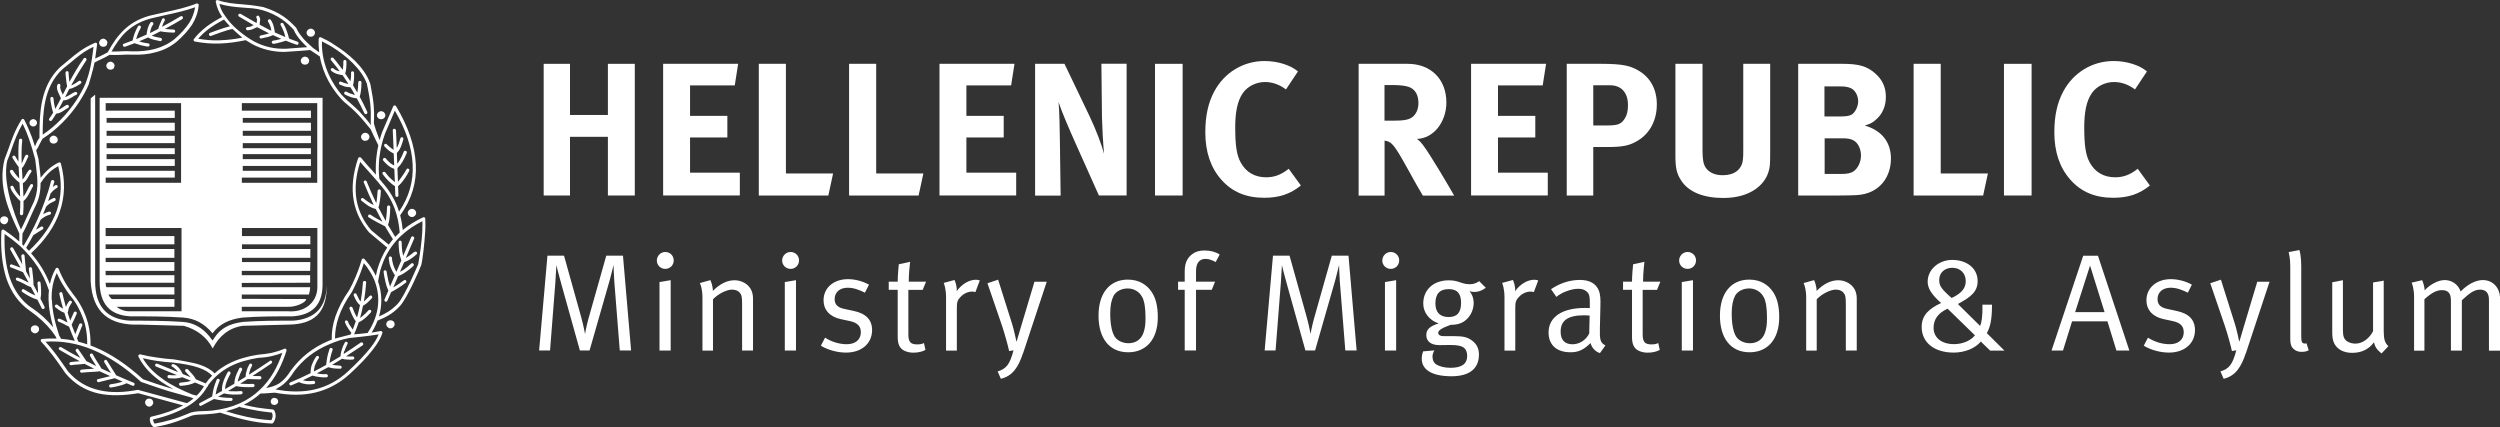 <?xml version="1.0" encoding="UTF-8"?> <svg xmlns="http://www.w3.org/2000/svg" id="Layer_2" data-name="Layer 2" viewBox="0 0 384.65 65.71"><rect x="0" y="0" width="384.65" height="65.71" fill="#333333" stroke="none"/><defs><style> .cls-1 { fill: #fff; stroke-width: 0px; } </style></defs><g id="Layer_1-2" data-name="Layer 1"><g><g><path class="cls-1" d="M95.36,53.93l-.85-10.69c-.06-.91-.11-2.38-.11-2.47-.04.13-.32,1.38-.57,2.27l-3.12,10.88h-1.49l-2.89-10.35c-.4-1.42-.68-2.53-.72-2.78-.02.21-.11,1.93-.17,2.76l-.81,10.37h-1.68l1.28-14.58h2.55l2.66,9.52c.36,1.34.55,2.4.57,2.53.02-.11.21-1.21.53-2.36l2.74-9.69h2.57l1.25,14.58h-1.74Z"></path><path class="cls-1" d="M102.36,41.37c-.72,0-1.3-.57-1.3-1.28s.57-1.32,1.3-1.32,1.3.57,1.3,1.3-.57,1.3-1.3,1.3ZM101.47,53.93v-10.54l1.72-.28v10.82h-1.72Z"></path><path class="cls-1" d="M114.18,53.93v-7.16c0-1.13-.08-1.4-.38-1.76-.23-.28-.68-.45-1.17-.45-.85,0-2.17.68-2.93,1.49v7.89h-1.62v-8.16c0-1.34-.32-2.08-.4-2.23l1.62-.45c.08.15.38.89.38,1.66,1.11-1.11,2.21-1.64,3.34-1.64s2.17.62,2.59,1.55c.17.38.25.81.25,1.23v8.03h-1.68Z"></path><path class="cls-1" d="M121.64,41.37c-.72,0-1.3-.57-1.3-1.28s.57-1.32,1.3-1.32,1.3.57,1.3,1.3-.57,1.3-1.3,1.3ZM120.75,53.93v-10.54l1.72-.28v10.82h-1.72Z"></path><path class="cls-1" d="M130.19,54.25c-1.34,0-2.81-.4-3.89-1.06l.64-1.23c1.08.66,2.19,1,3.36,1,1.3,0,2.15-.7,2.15-1.83,0-.96-.53-1.49-1.74-1.74l-1.32-.28c-1.74-.36-2.68-1.45-2.68-2.91,0-1.91,1.55-3.25,3.76-3.25,1.11,0,2.34.34,3.23.85l-.62,1.23c-.94-.45-1.72-.76-2.66-.76-1.21,0-2,.7-2,1.74,0,.81.4,1.3,1.53,1.53l1.4.3c1.91.4,2.83,1.38,2.83,2.95,0,2.06-1.62,3.46-4,3.46Z"></path><path class="cls-1" d="M141.97,44.6h-2.21v6.82c0,1.17.32,1.57,1.36,1.57.47,0,.74-.06,1.04-.21l.23,1.06c-.53.28-1.13.42-1.87.42-.55,0-.98-.11-1.38-.3-.74-.36-1.02-1.04-1.02-2.1v-7.27h-1.38v-1.25h1.38c0-.91.13-2.34.17-2.68l1.74-.38c-.04.34-.21,1.81-.21,3.06h2.66l-.51,1.25Z"></path><path class="cls-1" d="M150.07,44.94c-.11-.04-.3-.08-.47-.08-.64,0-1.27.28-1.76.77-.49.49-.62.81-.62,1.68v6.63h-1.66v-8.16c0-1.38-.3-2.1-.36-2.25l1.66-.45c.08.17.4.93.34,1.72.77-1.08,1.89-1.76,2.98-1.76.25,0,.51.08.57.11l-.68,1.81Z"></path><path class="cls-1" d="M157.41,54.31c-.7,2.12-1.57,3.53-3.42,3.97l-.49-1.13c1.36-.42,1.87-1.1,2.44-3.25l-.68.11c-.13-.68-.7-2.74-1.06-3.8l-2.27-6.63,1.64-.55,2.17,6.87c.28.89.57,2.32.64,2.63h.04c.21-.74.45-1.49.66-2.23l2.08-6.95h1.89l-3.63,10.97Z"></path><path class="cls-1" d="M173.59,54.2c-2.91,0-4.57-2.15-4.57-5.63s1.72-5.55,4.51-5.55c1.76,0,2.91.81,3.63,1.85.66.96.98,2.21.98,3.93,0,3.53-1.89,5.4-4.55,5.4ZM175.75,45.74c-.45-.93-1.38-1.36-2.25-1.36-.94,0-1.81.45-2.17,1.15-.34.66-.51,1.51-.51,2.76,0,1.49.25,2.81.66,3.46.38.64,1.23,1.06,2.15,1.06,1.11,0,1.93-.57,2.3-1.59.23-.66.32-1.25.32-2.3,0-1.49-.15-2.49-.49-3.19Z"></path><path class="cls-1" d="M187.04,40.32c-.4-.23-1-.49-1.57-.49-.93,0-1.45.66-1.45,1.87v1.64h2.93l-.51,1.25h-2.42v9.33h-1.74v-9.33h-1.02v-1.25h1.02v-1.66c0-1.57.72-2.25,1.17-2.59.51-.38,1.08-.55,1.87-.55.91,0,1.72.21,2.34.62l-.62,1.17Z"></path><path class="cls-1" d="M206.99,53.93l-.85-10.69c-.06-.91-.11-2.38-.11-2.47-.04.13-.32,1.38-.57,2.27l-3.12,10.88h-1.49l-2.89-10.35c-.4-1.42-.68-2.53-.72-2.78-.02.21-.11,1.93-.17,2.76l-.81,10.37h-1.68l1.28-14.58h2.55l2.66,9.52c.36,1.34.55,2.4.57,2.53.02-.11.21-1.21.53-2.36l2.74-9.69h2.57l1.25,14.58h-1.74Z"></path><path class="cls-1" d="M213.98,41.37c-.72,0-1.3-.57-1.3-1.28s.57-1.32,1.3-1.32,1.3.57,1.3,1.3-.57,1.3-1.3,1.3ZM213.09,53.93v-10.54l1.72-.28v10.82h-1.72Z"></path><path class="cls-1" d="M226.82,44.92c-.28,0-.53-.04-.72-.13.43.53.64,1.13.64,1.81,0,1.19-.6,2.3-1.57,2.91-.53.34-1.21.47-1.98.47-1.42.51-1.91.87-1.91,1.23,0,.32.32.51.85.51h1.7c1.23,0,1.91.15,2.55.6.83.57,1.17,1.32,1.17,2.23,0,2.3-1.64,3.34-4.21,3.34-3.32,0-4.59-1.19-4.59-2.7,0-.38.06-.7.21-1.13l1.74-.15c-.15.23-.3.62-.3.96,0,.55.23,1,.62,1.23.51.3,1.3.49,2.15.49,1.64,0,2.57-.53,2.57-1.85,0-.57-.19-1.02-.57-1.28-.4-.28-1.04-.38-2.08-.38-.43,0-1.3.02-1.64.02-1.25,0-2-.57-2-1.53,0-.85.47-1.36,1.91-1.81-1.42-.45-2.38-1.66-2.38-3.06,0-2.13,1.59-3.57,3.91-3.57,1.62,0,1.93.6,3.23.6.55,0,.96-.13,1.47-.47l1.02,1.02c-.66.47-1.15.64-1.79.64ZM222.85,44.49c-1.32,0-2,.72-2,2.19,0,1.36.7,2.1,2.04,2.1s1.91-.74,1.91-2.17-.55-2.13-1.96-2.13Z"></path><path class="cls-1" d="M235.99,44.94c-.11-.04-.3-.08-.47-.08-.64,0-1.28.28-1.76.77-.49.49-.62.81-.62,1.68v6.63h-1.66v-8.16c0-1.38-.3-2.1-.36-2.25l1.66-.45c.08.17.4.93.34,1.72.76-1.08,1.89-1.76,2.98-1.76.25,0,.51.08.57.11l-.68,1.81Z"></path><path class="cls-1" d="M246.17,54.33c-.72-.23-1.25-.81-1.45-1.55-1.02,1.02-1.85,1.42-3.06,1.42-2.61,0-3.4-1.59-3.4-3.02,0-2.4,2.06-3.8,5.61-3.8.23,0,.4,0,.74.02v-.74c0-.94-.04-1.32-.34-1.66-.34-.38-.77-.57-1.42-.57-1.19,0-2.7.64-3.38,1.25l-.83-1.19c1.4-.94,2.91-1.42,4.44-1.42s2.49.57,2.93,1.66c.23.57.26,1.38.23,2.34l-.08,3.49c-.04,1.72.06,2.17.85,2.59l-.85,1.19ZM243.75,48.51c-2.68,0-3.63.91-3.63,2.53,0,1.25.62,1.93,1.83,1.93,1.08,0,2.08-.66,2.57-1.66l.06-2.76c-.21-.02-.59-.04-.83-.04Z"></path><path class="cls-1" d="M254.95,44.6h-2.21v6.82c0,1.17.32,1.57,1.36,1.57.47,0,.74-.06,1.04-.21l.23,1.06c-.53.28-1.13.42-1.87.42-.55,0-.98-.11-1.38-.3-.74-.36-1.02-1.04-1.02-2.1v-7.27h-1.38v-1.25h1.38c0-.91.13-2.34.17-2.68l1.74-.38c-.04.34-.21,1.81-.21,3.06h2.66l-.51,1.25Z"></path><path class="cls-1" d="M259.65,41.37c-.72,0-1.3-.57-1.3-1.28s.57-1.32,1.3-1.32,1.3.57,1.3,1.3-.57,1.3-1.3,1.3ZM258.76,53.93v-10.54l1.72-.28v10.82h-1.72Z"></path><path class="cls-1" d="M269.2,54.2c-2.91,0-4.57-2.15-4.57-5.63s1.72-5.55,4.51-5.55c1.76,0,2.91.81,3.63,1.85.66.96.98,2.21.98,3.93,0,3.53-1.89,5.4-4.55,5.4ZM271.37,45.74c-.45-.93-1.38-1.36-2.25-1.36-.93,0-1.81.45-2.17,1.15-.34.66-.51,1.51-.51,2.76,0,1.49.25,2.81.66,3.46.38.64,1.23,1.06,2.15,1.06,1.11,0,1.93-.57,2.3-1.59.23-.66.32-1.25.32-2.3,0-1.49-.15-2.49-.49-3.19Z"></path><path class="cls-1" d="M284,53.93v-7.16c0-1.13-.08-1.4-.38-1.76-.23-.28-.68-.45-1.17-.45-.85,0-2.17.68-2.93,1.49v7.89h-1.62v-8.16c0-1.34-.32-2.08-.4-2.23l1.62-.45c.08.15.38.89.38,1.66,1.11-1.11,2.21-1.64,3.34-1.64s2.17.62,2.59,1.55c.17.38.25.81.25,1.23v8.03h-1.68Z"></path><path class="cls-1" d="M306.19,53.93l-1.42-1.38c-.85,1.04-2.46,1.7-4.17,1.7-3.04,0-4.93-1.59-4.93-3.93,0-1.85,1.13-2.81,2.98-3.7-1.38-1.23-2.06-2.21-2.06-3.27,0-1.96,1.79-3.36,3.78-3.36,2.1,0,3.91,1.17,3.91,3.27,0,1.64-1.08,2.46-3.04,3.51l3.42,3.38c.21-.47.4-1.4.36-3.27h1.47c0,2.55-.32,3.46-.79,4.38l2.7,2.68h-2.21ZM299.65,47.49c-1.45.68-2.15,1.64-2.15,2.95,0,1.49,1.19,2.51,3.15,2.51,1.42,0,2.66-.62,3.21-1.36l-4.21-4.1ZM300.39,41.2c-1,0-2.02.57-2.02,1.93,0,.81.32,1.34,1.91,2.72,1.66-.79,2.17-1.59,2.17-2.61,0-1.19-.85-2.04-2.06-2.04Z"></path><path class="cls-1" d="M325.63,53.93l-1.38-4.49h-5.44l-1.4,4.49h-1.76l4.87-14.58h2.27l4.83,14.58h-1.98ZM321.57,40.88l-2.29,7.14h4.53l-2.23-7.14Z"></path><path class="cls-1" d="M333.73,54.25c-1.34,0-2.81-.4-3.89-1.06l.64-1.23c1.08.66,2.19,1,3.36,1,1.3,0,2.15-.7,2.15-1.83,0-.96-.53-1.49-1.74-1.74l-1.32-.28c-1.74-.36-2.68-1.45-2.68-2.91,0-1.91,1.55-3.25,3.76-3.25,1.11,0,2.34.34,3.23.85l-.62,1.23c-.93-.45-1.72-.76-2.66-.76-1.21,0-2,.7-2,1.74,0,.81.4,1.3,1.53,1.53l1.4.3c1.91.4,2.83,1.38,2.83,2.95,0,2.06-1.62,3.46-4,3.46Z"></path><path class="cls-1" d="M345.55,54.31c-.7,2.12-1.57,3.53-3.42,3.97l-.49-1.13c1.36-.42,1.87-1.1,2.44-3.25l-.68.11c-.13-.68-.7-2.74-1.06-3.8l-2.27-6.63,1.64-.55,2.17,6.87c.28.89.57,2.32.64,2.63h.04c.21-.74.45-1.49.66-2.23l2.08-6.95h1.89l-3.63,10.97Z"></path><path class="cls-1" d="M354.14,54.14c-.51,0-.93-.15-1.25-.45-.34-.3-.51-.74-.51-1.51v-11.22c0-1.23-.21-2.02-.25-2.17l1.66-.32c.06.17.28,1.06.28,2.51v10.82c0,.83.13,1.06.6,1.06.04,0,.13-.02.21-.04l.34,1.08c-.43.19-.62.23-1.06.23Z"></path><path class="cls-1" d="M366.41,54.37c-.7-.57-1-1-1.15-1.7-.81,1.08-1.91,1.62-3.36,1.62-1.34,0-2.34-.57-2.78-1.51-.19-.4-.28-.96-.28-1.57v-7.78l1.64-.32v7.61c0,1,.15,1.45.64,1.79.34.23.83.36,1.3.36,1.04,0,2.12-.77,2.7-1.91v-7.5l1.64-.28v7.72c0,1.34.19,1.87.72,2.36l-1.06,1.13Z"></path><path class="cls-1" d="M382.95,53.93v-7.82c0-1.02-.47-1.55-1.36-1.55-.96,0-1.7.62-2.81,1.64v7.74h-1.68v-7.52c0-.64-.06-1.06-.3-1.36-.25-.3-.59-.42-1.08-.42-.81,0-1.59.4-2.7,1.4v7.91h-1.59v-8.21c0-1.36-.3-2.1-.38-2.25l1.62-.38c.08.17.38.91.38,1.57.7-.79,2-1.59,3.08-1.59s2.08.64,2.47,1.76c1.02-1.08,2.32-1.76,3.4-1.76,1.57,0,2.66,1.19,2.66,2.87v7.99h-1.7Z"></path></g><g><path class="cls-1" d="M93.53,30.08v-9.03h-5.83v9.03h-4.05V9.82h4.05v7.87h5.83v-7.87h4.14v20.26h-4.14Z"></path><path class="cls-1" d="M102.03,30.08V9.82h11.54l-.52,3.32h-6.88v4.69h5.74v3.32h-5.74v5.42h7.66v3.5h-11.8Z"></path><path class="cls-1" d="M127.45,30.08h-10.7V9.82h4.17v16.87h7.26l-.73,3.38Z"></path><path class="cls-1" d="M141.34,30.08h-10.7V9.82h4.17v16.87h7.26l-.73,3.38Z"></path><path class="cls-1" d="M144.55,30.08V9.82h11.54l-.52,3.32h-6.88v4.69h5.74v3.32h-5.74v5.42h7.66v3.5h-11.8Z"></path><path class="cls-1" d="M169.08,30.08l-3.47-7.75c-1.14-2.54-2.36-5.39-2.74-6.64.15,1.66.17,4.05.2,5.74l.12,8.66h-3.93V9.82h4.52l3.88,8.1c1.02,2.16,1.81,4.28,2.21,5.74-.15-1.57-.29-4.17-.32-5.57l-.09-8.28h3.88v20.26h-4.26Z"></path><path class="cls-1" d="M177.71,30.08V9.82h4.25v20.26h-4.25Z"></path><path class="cls-1" d="M194.52,30.43c-2.8,0-4.95-.9-6.62-2.8-1.63-1.84-2.45-4.28-2.45-7.26,0-2.54.44-4.55,1.37-6.29,1.57-2.94,4.49-4.69,7.75-4.69,2.01,0,4.02.64,5.13,1.6l-1.84,2.77c-1.02-.76-2.1-1.14-3.23-1.14-1.37,0-2.71.67-3.44,1.75-.79,1.17-1.14,2.86-1.14,5.22,0,2.77.23,4.31.85,5.42.82,1.49,2.16,2.27,3.91,2.27,1.19,0,2.27-.35,3.47-1.31l1.87,2.57c-1.6,1.31-3.32,1.89-5.62,1.89Z"></path><path class="cls-1" d="M218.91,30.08c-.79-1.34-1.11-1.89-1.89-3.32-2.01-3.64-2.62-4.63-3.35-4.95-.2-.09-.38-.15-.64-.17v8.45h-3.99V9.82h7.55c3.58,0,5.95,2.39,5.95,5.95,0,3.03-2.01,5.54-4.52,5.6.41.32.58.5.85.85,1.05,1.31,4.14,6.59,4.87,7.87h-4.81ZM216.78,13.38c-.47-.17-1.31-.29-2.3-.29h-1.46v5.48h1.37c1.75,0,2.51-.17,3.06-.67.5-.47.79-1.2.79-2.04,0-1.25-.5-2.13-1.46-2.48Z"></path><path class="cls-1" d="M226.34,30.08V9.82h11.54l-.52,3.32h-6.88v4.69h5.74v3.32h-5.74v5.42h7.66v3.5h-11.8Z"></path><path class="cls-1" d="M251.43,21.95c-.93.44-1.81.67-4.05.67h-2.24v7.46h-4.08V9.82h5.33c3.44,0,4.49.35,5.62.99,1.89,1.05,2.91,2.91,2.91,5.25,0,2.68-1.28,4.84-3.5,5.89ZM247.73,13.12h-2.59v6.18h2.13c1.66,0,2.16-.2,2.71-1.05.35-.55.5-1.14.5-2.1,0-1.89-1.02-3.03-2.74-3.03Z"></path><path class="cls-1" d="M272.03,26.64c-.52,1.6-2.51,3.82-6.88,3.82-3.09,0-5.36-.93-6.5-2.71-.67-1.05-.87-1.87-.87-3.82v-14.11h4.17v13.32c0,1.25.12,1.98.35,2.42.47.9,1.43,1.4,2.77,1.4,1.78,0,2.91-.87,3.09-2.36.06-.44.06-.73.06-1.81v-12.97h4.14v13.64c0,1.92-.03,2.3-.32,3.18Z"></path><path class="cls-1" d="M285.64,30.02c-.64.03-1.49.06-2.59.06h-6.38V9.82h6.85c2.48,0,3.76.38,4.98,1.46,1.14.99,1.66,2.16,1.66,3.61,0,1.37-.47,2.54-1.37,3.38-.58.55-.93.76-1.87,1.05,2.51.73,4.02,2.45,4.02,5.1,0,2.8-1.75,5.42-5.3,5.6ZM284.73,13.55c-.35-.15-.79-.26-1.69-.26h-2.33v4.63h2.39c.96,0,1.4-.09,1.75-.26.55-.29,1.05-1.25,1.05-2.07s-.44-1.75-1.17-2.04ZM284.85,21.45c-.5-.15-.82-.17-1.57-.17h-2.54v5.48h2.65c.85,0,1.46-.12,1.89-.47.61-.47,1.05-1.4,1.05-2.36,0-1.17-.58-2.21-1.49-2.48Z"></path><path class="cls-1" d="M305.13,30.08h-10.7V9.82h4.17v16.87h7.26l-.73,3.38Z"></path><path class="cls-1" d="M308.33,30.08V9.82h4.25v20.26h-4.25Z"></path><path class="cls-1" d="M325.15,30.43c-2.8,0-4.95-.9-6.62-2.8-1.63-1.84-2.45-4.28-2.45-7.26,0-2.54.44-4.55,1.37-6.29,1.57-2.94,4.49-4.69,7.75-4.69,2.01,0,4.02.64,5.13,1.6l-1.84,2.77c-1.02-.76-2.1-1.14-3.23-1.14-1.37,0-2.71.67-3.44,1.75-.79,1.17-1.14,2.86-1.14,5.22,0,2.77.23,4.31.85,5.42.82,1.49,2.16,2.27,3.91,2.27,1.19,0,2.27-.35,3.47-1.31l1.87,2.57c-1.6,1.31-3.32,1.89-5.62,1.89Z"></path></g></g><path class="cls-1" d="M56.19,21.67c.06,0,.12-.01.18-.03.11-.03.21-.07.28-.14.11-.11.2-.28.2-.44s-.08-.33-.2-.44c-.11-.11-.28-.19-.47-.19-.17,0-.33.08-.44.19-.11.11-.19.28-.19.44s.08.33.19.44c.07.07.16.11.26.14.06.02.12.03.18.03M42.22,61.21c-.17,0-.3.06-.41.16-.08.11-.16.25-.16.39,0,.16.08.3.16.41.07.06.16.09.25.11.05.02.1.03.16.03.06,0,.12-.01.18-.03.04-.02.09-.04.12-.06,0,0,0,0,.01,0,.03-.02.07-.04.1-.07.11-.08.17-.22.17-.38,0-.14-.05-.28-.17-.39-.11-.11-.25-.16-.41-.16M60.23,49.3s-.07-.01-.11-.02c-.01,0-.18,0-.24.03-.1.02-.19.06-.26.13-.11.11-.19.28-.19.44s.08.33.19.44c.11.11.28.2.44.2.19,0,.36-.08.47-.2.11-.11.19-.28.19-.44s-.08-.34-.19-.44c-.08-.08-.18-.12-.3-.14M23.58,61.93c0-.16-.08-.33-.19-.44-.11-.11-.28-.17-.44-.17s-.33.05-.44.17c-.11.11-.19.28-.19.44s.08.33.19.44c.11.11.28.2.44.2s.33-.08.44-.2c.11-.11.19-.27.19-.44M63.4,32.13h-.03c-.16,0-.33.08-.44.19-.11.11-.19.27-.19.44s.09.33.19.44c.11.11.28.19.44.19h.03c.17,0,.33-.08.44-.19.11-.11.19-.28.19-.44s-.08-.33-.19-.44c-.11-.11-.28-.17-.44-.19M45.79,6.42c-.42-.14-.84-.3-1.26-.46-.02-.02-.04-.05-.07-.09-.08-.36-.2-.72-.33-1.08-.14-.39-.3-.77-.53-1.16-.05-.11-.22-.14-.33-.09-.11.06-.16.22-.08.33.2.36.36.72.5,1.08.08.24.16.5.21.75-.53-.22-1.07-.46-1.61-.71-.05-.31-.08-.62-.18-.92-.08-.33-.22-.66-.44-1-.08-.11-.25-.14-.36-.06-.11.08-.11.25-.06.36.19.25.3.52.39.83.05.18.08.36.11.53-.12-.06-.24-.11-.36-.17-.48-.24-.96-.5-1.44-.76,0-.16.03-.27.03-.4.05-.28.11-.52-.11-.88-.06-.11-.19-.14-.33-.08-.11.08-.14.22-.08.33.14.22.08.36.05.55,0,.07-.02.15-.03.23-.81-.45-1.62-.92-2.45-1.41-.11-.05-.28-.03-.33.08-.08.11-.03.28.08.33.76.46,1.5.9,2.24,1.32-.03.01-.06.03-.09.04-.25.14-.47.25-.83.25-.14,0-.25.14-.25.25,0,.14.11.25.25.25.47-.03.74-.14,1.05-.3.13-.05.26-.12.41-.18.54.29,1.08.58,1.61.84.08.04.16.08.24.11-.3.11-.62.18-.95.25-.11.03-.22.05-.36.08-.11.03-.19.14-.17.27.03.14.14.22.28.19l.33-.08c.5-.09.98-.2,1.45-.44.43.2.86.39,1.29.58-.06.02-.13.04-.2.05-.36.11-.69.17-1.05.22-.14.03-.22.14-.22.28.03.14.17.22.28.22.39-.06.75-.14,1.1-.25.26-.06.52-.14.78-.24.54.22,1.09.43,1.65.62.14.05.28-.03.3-.14.06-.14-.03-.28-.13-.33M5.56,50.08c-.06-.02-.12-.03-.18-.03s-.12.01-.18.03c-.1.03-.19.07-.26.13-.14.11-.2.28-.2.44s.06.33.2.44c.11.11.28.2.44.2s.33-.08.44-.2c.13-.11.19-.28.19-.44s-.06-.33-.19-.44c-.07-.07-.17-.11-.27-.13M55.35,14.89c0-.07.03-.15.05-.24.03-.11.05-.19.08-.3.09-.52.14-1.08.14-1.66,0-.14-.11-.25-.25-.25s-.25.11-.25.25c0,.54-.06,1.06-.14,1.55-.22-.38-.44-.75-.67-1.12.01-.04.06-.29.09-.38.08-.47.11-.99.08-1.55,0-.11-.11-.22-.25-.22s-.25.14-.22.25c.03.45-.02.9-.09,1.29-.26-.4-.53-.8-.81-1.2.08-.25.14-.53.16-.82.03-.33.05-.69.03-1.02,0-.14-.11-.25-.25-.25s-.22.11-.22.25c0,.33,0,.66-.05.96-.01.11-.03.22-.05.32-.17-.23-.35-.47-.54-.71-.28-.39-.58-.75-.88-1.1-.08-.11-.25-.11-.36-.03-.08.08-.11.22-.03.33.3.36.61.74.88,1.1.16.21.32.42.47.63-.34-.07-.67-.16-.97-.44-.11-.08-.25-.08-.36.03-.08.08-.08.25.03.33.5.44.99.53,1.52.64.06,0,.14.01.22.03.31.45.61.89.9,1.35-.13-.01-.26-.04-.37-.08-.28-.05-.5-.17-.75-.25-.11-.08-.25-.03-.3.11-.08.11-.03.28.11.33.25.11.52.22.8.31.26.05.53.09.81.09.24.39.49.79.71,1.19-.14-.03-.29-.07-.42-.12-.3-.08-.61-.22-.88-.38-.14-.05-.27-.03-.33.11-.08.11-.03.25.08.33.33.16.64.3.96.41.28.09.57.14.87.17.42.77.81,1.54,1.17,2.31.06.11.19.17.3.11.14-.05.19-.19.14-.33-.36-.79-.75-1.58-1.18-2.36M47.8,5.65c.19,0,.36-.06.47-.17.11-.11.19-.28.19-.44,0-.2-.08-.33-.19-.44-.11-.11-.27-.19-.47-.19-.17,0-.33.09-.44.19-.11.11-.19.25-.19.44,0,.17.08.33.19.44.11.11.28.17.44.17M58.45,18.32c.06.02.12.03.18.03s.13-.01.18-.03c.11-.03.21-.07.29-.14.11-.11.19-.27.19-.44s-.08-.33-.19-.44c-.11-.11-.28-.19-.47-.19-.16,0-.33.08-.44.19s-.19.27-.19.44.08.33.19.44c.07.07.16.11.26.14M15.88,7.2c.19,0,.33-.06.47-.17.07-.07.11-.17.14-.28.01-.05.03-.1.03-.16,0-.19-.06-.33-.2-.44-.11-.11-.25-.2-.44-.2-.17,0-.33.08-.44.2-.11.11-.19.25-.19.44,0,.16.08.33.19.44.11.11.28.17.44.17M.64,34.51c.16,0,.33-.08.44-.19h-.01c.11-.12.18-.28.18-.44h.03c0-.16-.05-.33-.19-.44-.07-.07-.16-.11-.26-.13-.06-.02-.12-.03-.18-.03s-.12,0-.18.03c-.1.03-.19.07-.26.13-.14.11-.19.28-.19.44s.06.33.19.44c.11.11.28.19.44.19M5.11,19.46c.17,0,.3-.06.42-.17.08-.11.17-.25.17-.38,0-.17-.08-.3-.17-.41-.11-.09-.25-.17-.42-.17s-.3.08-.41.17c-.11.11-.17.25-.17.41,0,.14.05.27.17.38.11.11.25.17.41.17M16.98,10.73c.06,0,.12-.01.17-.03.11-.02.2-.06.3-.14.07-.07.11-.17.14-.28.02-.05.03-.11.03-.16,0-.16-.05-.33-.19-.44-.11-.11-.25-.19-.44-.19-.17,0-.33.08-.44.19-.11.11-.19.28-.19.44s.08.33.19.44c.07.07.16.11.26.13.06.02.12.03.18.03M17.89,57.76l-1.43-2.27c-.08-.14-.22-.17-.33-.08-.11.05-.16.22-.08.33l1.02,1.64c-.49-.22-.98-.45-1.46-.67-.19-.34-.43-.71-.66-1.06-.25-.38-.47-.77-.66-1.13-.08-.11-.22-.17-.33-.11-.14.08-.17.22-.11.33v.03h.01c.19.37.43.75.68,1.13.09.15.19.29.27.43-.51-.25-1.01-.51-1.52-.77-.16-.24-.36-.52-.6-.9-.22-.3-.42-.63-.61-.88-.06-.14-.22-.17-.33-.08-.11.08-.14.22-.08.33.22.31.42.61.61.91.03.05.06.1.09.14-1-.53-1.99-1.08-2.96-1.66-.11-.06-.28-.03-.33.08-.08.11-.03.28.08.33,1.03.61,2.07,1.19,3.11,1.75-.09,0-.18.01-.27.02-.39.03-.75.05-1.11.11-.14,0-.22.14-.22.28.03.14.17.22.3.2.33-.06.69-.09,1.05-.11.32-.03.67-.05.99-.1.49.26.99.51,1.48.75-.17,0-.35.02-.51.03-.5.03-1,.06-1.44.11-.14,0-.22.14-.22.28.03.14.14.22.28.19.44-.06.94-.08,1.41-.11.46-.02.92-.05,1.33-.1.54.25,1.08.5,1.62.74l-1.87.46c-.14.02-.22.16-.17.28.03.14.17.22.27.19l2.47-.61c.4.18.8.35,1.2.52-.62.25-1.79.42-1.87.42-.14.03-.22.17-.19.3,0,.11.14.22.28.19.06,0,1.51-.22,2.41-.65.3.12.6.25.9.38.11.06.25,0,.3-.14.06-.14,0-.28-.14-.33-.89-.36-1.78-.74-2.66-1.13M65.44,33.65c0-.16-.19-.28-.33-.22-1.2.56-2.25,1.22-3.14,1.96-.08-.75-.2-1.51-.4-2.26,1.77-2.43,2.55-5.04,2.41-7.82-.14-2.84-1.16-5.83-3.04-8.97-.11-.17-.36-.17-.44.02l-1.71,3.98c-.15.4-.27.81-.38,1.21-.34-.87-.89-2.35-.89-2.7,0-.16.03-.33.03-.5.03-1.33.03-2.4-.58-5.5l-.03-.03c-.86-2.51-3.37-4.61-5.47-5.91-.39-.28-.77-.5-1.13-.69-.36-.19-.69-.36-.94-.47-.17-.08-.36.03-.36.19-.05.74-.01,1.43.07,2.1-.09-.06-.17-.12-.26-.17-.18-.14-.38-.3-.66-.47,0,0,0,0,0,0-.04-.03-.98-.87-1.46-1.39-.41-.48-.79-.98-1.01-1.43-.05-.09-.08-.2-.13-.28h0s-.03-.04-.04-.05c0,0,0,0,0,0,0,0,0,0,0,0-.59-.62-1.16-1.18-1.94-1.72-.8-.55-1.77-1.02-3.09-1.44,0,0-1.49-.3-3.07-.41-1.38-.11-2.76-.22-3.92-.66h0s-.07-.02-.09-.02c-.13.03-.19.06-.22.12-.03.06-.04.06-.02.17.15.87.5,1.62.97,2.32-.93.48-1.74,1-2.44,1.52-.77.61-1.38,1.21-1.9,1.88-.11.14-.03.36.16.38,1.33.25,2.62.36,3.95.3,1.26-.05,2.52-.23,3.87-.51.05.03.72.45,1.02.62,1.49.78,3.15,1.19,4.88,1.19h0s1.55-.09,2.16-.14c.61-.06,1.83-.14,1.85-.15.03.01,1.23.83,1.49.99.5,2.85,1.96,4.98,2.95,6.15.25.3.47.53.64.69.16.16.27.28.33.3.63.5,1.27,1.08,1.93,1.77.66.68,1.28,1.47,1.97,2.29h0c.19.39.38.8.58,1.24.21.44.41.87.6,1.23-.13.6-.23,1.18-.29,1.75-.11.94-.13,1.87-.08,2.77-.24-.27-.48-.54-.72-.81-.53-.58-1.08-1.19-1.57-1.8-.14-.14-.36-.11-.44.06-.86,2.48-1.02,4.64-.69,6.52.33,1.88,1.19,3.51,2.35,4.89,0,0,.91.77,1.38,1.16.47.39.95.78,1.42,1.19-.36.55-.67,1.13-.93,1.74-.22.5-.41,1.05-.58,1.6-.08.34-.16.67-.23,1.01-.15-.31-.32-.62-.52-.93-.33-.58-.75-1.11-1.24-1.66-.11-.13-.36-.08-.41.08-.36,1.24-.8,2.4-1.33,3.51-.08.22-.19.41-.31.63-.08.19-.3.58-.3.58-.99,1.41-1.66,2.76-2.1,4-.44,1.27-.61,2.48-.58,3.61-.15.06-.29.11-.44.17-2.43,1.02-4.36,2.54-5.86,4.59-.52.83-1.08,1.49-1.77,1.96-.58.36-1.24.6-2.01.71,1.45-1.59,2.44-3.57,3.12-5.73.06-.19-.14-.39-.33-.3-.63.28-1.27.47-1.93.63-.69.14-1.35.22-2.07.28h-.03l.04.17v.07s-.04-.24-.04-.24c-1.63.25-3.2.69-4.58,1.41-.77.4-1.47.88-2.13,1.47-.5-.55-1.27-.99-2.27-1.33-1.08-.38-4.03-.83-4.03-.83-.86-.06-1.71-.14-2.57-.28-.86-.11-1.71-.28-2.57-.49-.19-.03-.36.16-.27.36.8,1.63,2.07,2.87,3.59,3.92.56.38,1.16.73,1.78,1.06-.17-.05-.34-.09-.51-.14-1.4-.41-2.79-.88-4.16-1.37-2.47-2.24-4.97-3.94-7.52-4.98-.18-.08-.37-.14-.55-.21.02-1.13-.09-2.25-.39-3.43-.33-1.22-.88-2.49-1.77-3.78,0,0-1.02-1.33-1.49-2.07-.47-.77-.91-1.6-1.27-2.54-.08-.17-.36-.19-.44-.02-.42.74-.71,1.53-.9,2.38-.65-1.69-1.61-3.27-2.89-4.73,2.15-2,3.65-4.16,4.42-6.43.8-2.32.86-4.78.17-7.37-.03-.17-.22-.22-.33-.17-.61.28-1.16.66-1.68,1.13-.39.35-.76.76-1.11,1.22-.04-.58-.11-1.17-.19-1.76-.06-.39-.14-1.13-.14-1.13-.12-.47-.24-.91-.36-1.33.24-.33.37-.58.47-.83.11-.25.5-.92.51-.95,2.18-1.38,4.19-3.42,5.64-5.65.28-.44.55-.88.8-1.33.25-.47.47-.91.66-1.35,0,0,.73-2.39.9-3.39.37-.21.75-.4,1.12-.56.38-.19.79-.38,1.2-.63.6.04,1.15.02,1.72,0,.58-.03,1.13-.06,1.74-.03,1.3.05,2.54-.05,3.7-.39,1.16-.3,2.24-.83,3.23-1.66.97-.86,1.74-1.71,2.32-2.59.55-.91.91-1.88,1-2.98.03-.17-.17-.3-.33-.25-1.52.61-3.15.97-4.78,1.32-.55.11-1.13.25-1.71.39h0c-1.97.39-3.4,1.19-4.53,2.21-1.12,1.04-1.94,2.26-2.65,3.59-.37.21-.74.39-1.13.58-.26.11-.53.24-.8.38.04-.26.07-.53.11-.79.05-.44.14-.94.19-1.38.05-.19-.17-.33-.33-.25-1.85.8-2.9,1.68-4.14,2.73-.36.3-1.25,1.04-1.25,1.04h0c-3.06,2.93-3.12,7.17-3.15,10.17v.68c-.28.35-.39.64-.52.9-.04.13-.1.27-.18.41-.15-.49-.3-.94-.45-1.38-.36-.94-.72-1.79-1.19-2.71-.08-.16-.33-.19-.42-.03-.99,1.6-1.46,2.93-1.99,4.45-.19.49-.61,1.63-.61,1.63-1.11,4.2.77,8.23,2.07,11.02.07.18.15.35.19.44v.72c0,.13,0,.25-.01.5-.29-.25-.57-.49-.87-.72-.47-.36-.97-.72-1.49-1.08-.17-.11-.36,0-.39.2-.14,2.82.11,5.3.8,7.37.72,2.07,1.9,3.73,3.62,4.92,1.35.94,2.48,1.99,3.39,3.15.17.25.33.47.5.72.03.04.06.1.09.14.03.08.05.16.08.23-.73-.03-1.47,0-2.21.06-.19,0-.3.25-.16.41.63.66,1.24,1.41,1.88,2.24.64.83,1.88,2.65,1.88,2.65,1.43,1.69,3.15,2.65,5.05,3.09,1.88.41,3.96.33,6.14-.04l6.9,1.88c-1.38.74-3.03,1.32-4.95,1.75-.08.03-.17.17-.17.25,0,.19,0,.41.08.61.05.22.19.44.42.66.03.03.16.08.19.08.91-.17,1.79-.36,2.68-.63.91-.25,2.73-1,2.73-1,.5-.28,1.22-.31,2.1-.33.44-.03.91-.05,1.46-.11.4-.04.78-.1,1.15-.17.03.03,2.66.86,3.98,1.13,1.3.3,2.62.49,4.01.55.05,0,.16-.06.19-.11.22-.3.33-.63.36-.94.03-.33-.03-.64-.2-.97-.03-.05-.14-.11-.19-.14-.8-.09-1.63-.17-2.46-.3-.69-.12-1.37-.26-2.04-.43.96-.48,1.81-1.06,2.56-1.73.42,0,.76-.03,1.1-.05.37-.03.75-.05,1.12-.08,2.23.41,4.32.44,6.25-.03,1.93-.47,3.7-1.41,5.3-2.87,1.52-1.41,2.68-2.62,3.48-3.67.83-1.05,1.3-1.9,1.52-2.62.03-.17-.11-.33-.3-.3-.46.1-.91.17-1.36.24.36-.58.67-1.2.9-1.84,1.19-.47,2.34-1.02,3.47-2.26,1.11-1.21,3.08-5.74,3.26-6.29.18-.56.52-3.42.61-5.19.03-.36.03-.69.03-1.02,0-.3,0-.61-.03-.88M33.91,6.2c-1.13.05-2.26-.04-3.42-.24.43-.5.93-.98,1.54-1.45.69-.51,1.49-1.01,2.43-1.5.04.05.62.73.91,1.03-1.08.26-3.06,1.02-3.06,1.02-.14.05-.19.19-.14.33.03.11.19.19.3.14,0,0,2.51-.97,3.31-1.07.4.39,1.44,1.28,1.5,1.33-1.15.23-2.27.37-3.37.4M45.84,7.36c-.63.06-1.27.11-1.82.14-1.8.06-3.45-.33-4.94-1.13-.31-.14-2.95-1.76-4.14-3.51-.04-.04-.14-.16-.32-.43-.18-.28-.6-.74-.86-1.83,1.13.35,2.38.48,3.63.57,1.02.08,1.93.09,2.98.39,1.05.29,2.21.86,2.96,1.38.73.49,1.3,1.05,1.87,1.65.2.54.66,1.19,1.17,1.75.3.34.63.65.9.92-.48.04-.96.08-1.43.1M55.42,17.27c-.66-.68-1.99-1.82-1.99-1.82-.03-.03-.66-.63-.91-.91-1.18-1.42-3.1-4.31-2.99-8.18.18.09.37.19.59.31.33.16.72.39,1.1.63,2.01,1.26,4.42,3.3,5.26,5.66h-.02c.64,3.04.61,4.09.58,5.39v.5c0,.09.03.23.07.41-.57-.72-1.14-1.39-1.7-1.98M19.52,4.79c1.08-.97,2.46-1.71,4.33-2.1.58-.14,1.13-.25,1.71-.39,1.52-.33,3.01-.66,4.46-1.18-.14.84-.42,1.62-.87,2.34-.55.86-1.3,1.69-2.24,2.51-.91.75-1.93,1.24-3.04,1.55-1.11.3-2.29.41-3.54.38-.63-.05-1.21-.03-1.79,0-.46.02-.91.04-1.38.03.66-1.17,1.38-2.25,2.35-3.14M6.57,20.51c.03-2.95.05-7.12,3.09-9.91.42-.33.77-.63,1.13-.91,1.12-.96,2.08-1.77,3.6-2.49-.05.33-.09.64-.12.95-.19,1.41-.39,2.79-1.1,4.67-.17.44-.39.85-.64,1.3-.22.44-.5.88-.77,1.3-1.36,2.07-3.2,3.98-5.19,5.3,0-.06,0-.13,0-.19M25.16,58.39c-1.32-.89-2.43-1.95-3.19-3.28.7.16,1.4.3,2.11.41.85.13,1.69.21,2.57.27h0c1.55.17,2.87.42,3.92.78.93.32,1.62.74,2.07,1.23-.36.36-.69.75-1,1.19-.5-.22-1-.43-1.5-.63-.18-.35-.47-.73-.81-1.07-.06-.08-.41-.48-.46-.48-.11-.07-.23-.04-.34.04-.07.1-.06.23,0,.32h0s.7.73.81.87c-.41-.16-.81-.33-1.22-.49-.29-.61-.64-1.05-.97-1.31-.08-.05-.17-.11-.25-.14-.08-.05-.17-.08-.25-.08-.14-.03-.25.08-.28.22-.03.11.28.27.33.3.06.03.51.43.69.71-1.02-.42-2.06-.84-3.18-1.29-.14-.06-.27,0-.33.14-.06.11.03.28.14.3,1.01.42,2.09.86,3.2,1.31-.07,0-.14.01-.21.02-.3.03-.63,0-.99-.03-.14,0-.25.08-.25.22-.03.14.08.25.22.28.36.03.72.03,1.05.03.35-.03.7-.09,1-.19.45.18.9.36,1.35.54-.16.06-.33.1-.51.15-.36.05-.74.11-1.1.14-.14,0-.25.11-.22.25,0,.14.11.25.25.25.39-.03.8-.08,1.19-.16.36-.08.69-.2,1.02-.35.45.19.91.37,1.36.56-.29.53-.67,1.01-1.12,1.45-.23-.06-.46-.12-.69-.18-1.6-.65-3.11-1.38-4.42-2.28M6.27,28.13s.02-.02.03-.03c.42-.66.88-1.19,1.35-1.63.42-.37.86-.66,1.31-.91.58,2.4.51,4.64-.21,6.79-.77,2.21-2.21,4.29-4.3,6.24-.14-.15-.29-.31-.43-.46.38-.62.75-1.27,1.11-1.96t0,0q.3-.19.33-.19c.36-.25.74-.47,1.1-.69.11-.08.14-.22.08-.33-.08-.11-.22-.17-.33-.08-.28.16-.52.32-.77.46.25-.5.49-1.02.73-1.56.24-.19.48-.35.7-.48.25-.11.47-.22.69-.27.14-.03.22-.17.19-.28-.02-.14-.17-.22-.3-.19-.28.08-.52.16-.8.33-.04.02-.08.05-.12.07.16-.38.31-.77.47-1.17,0,0,0,0,.01,0,.14-.16.3-.3.52-.46.25-.14.5-.28.8-.41.14-.06.17-.22.11-.33-.05-.14-.2-.17-.31-.11-.31.13-.58.29-.82.45.13-.39.26-.79.38-1.18.02-.01.03-.02.05-.04.14-.17.28-.33.42-.44.17-.14.3-.25.5-.36.11-.05.14-.19.08-.33-.05-.11-.19-.14-.33-.08-.14.08-.27.17-.39.27.08-.25.15-.51.23-.76.03-.14-.05-.28-.19-.3-.11-.06-.25.03-.31.16-.14.58-.3,1.13-.47,1.66-.19.55-.36,1.08-.55,1.6-.95,2.6-2.06,4.83-3.2,6.69-.07-.06-.13-.13-.2-.2-.02-.02,0-1.21.03-1.68.4-.68.78-1.55,1.16-2.41.24-.57.77-1.68.77-1.68.66-1.28.86-2.48.85-3.67M1.18,24.59h0c.22-.55.42-1.1.58-1.6.48-1.36.91-2.56,1.72-3.96.37.74.68,1.48.95,2.25.33.94.66,1.99.99,3.26h0c.03.37.08.73.13,1.08.25,2.04.47,3.92-.58,5.94,0,0-.55,1.16-.8,1.74-.32.72-.63,1.42-.95,2.01,0-.02-3.13-6.69-2.07-10.71M4.92,47.4c-1.63-1.1-2.73-2.68-3.42-4.67-.63-1.9-.88-4.16-.79-6.73.38.26.74.53,1.09.79.47.36.91.75,1.33,1.1,2.1,1.99,3.53,4.2,4.34,6.63,0,.04.03.08.06.11-.05.49-.08.99-.06,1.52.04,1.29.29,2.7.72,4.22-.89-1.1-1.97-2.09-3.26-2.98M7.95,46.13c-.05-1.54.21-2.91.79-4.12.33.77.71,1.47,1.12,2.11.47.77,1,1.46,1.52,2.1.83,1.24,1.35,2.46,1.68,3.62.28,1.09.37,2.12.36,3.14-.45-.16-.9-.29-1.35-.4-.08-.17-.15-.36-.23-.53.1-.21-.01.06.01,0,.28-.66.55-1.35.8-1.96.06-.14-.03-.28-.14-.33-.14-.03-.28.03-.33.14-.21.54-.4,1.04-.6,1.52-.2-.48-.38-.96-.56-1.45.11-.24.22-.47.34-.71.17-.33.3-.69.44-.99.05-.11,0-.28-.11-.31-.14-.05-.28,0-.33.11-.14.33-.3.66-.44.99-.04.09-.08.17-.12.26-.05-.15-.11-.3-.15-.45-.09-.26-.17-.53-.25-.79.03-.03.05-.06.06-.09.03-.22.08-.44.16-.69.11-.22.22-.44.39-.66.08-.09.08-.25-.03-.33-.11-.08-.25-.08-.33.03-.22.25-.36.53-.47.8-.01.03-.02.07-.03.1-.21-.71-.39-1.41-.55-2.12-.03-.14-.17-.22-.28-.16-.14.03-.22.14-.19.28.16.75.36,1.51.58,2.26-.28-.15-.58-.35-.88-.6-.11-.08-.25-.06-.33.06-.11.08-.08.25.03.33.36.3.77.58,1.16.75.08.02.15.05.21.07.09.31.19.61.29.92.06.19.13.39.2.59-.11-.05-.21-.1-.31-.15-.3-.17-.58-.31-.88-.42-.14-.05-.28,0-.33.11-.03.14.03.28.14.33.3.11.58.25.86.39.23.13.47.26.75.37.27.73.56,1.46.89,2.19-.7-.15-1.4-.26-2.11-.31-.1-.17-.2-.34-.3-.52-.68-2.03-1.06-3.84-1.11-5.45M21.26,59.97c-2.15.42-4.2.5-6.02.06-1.81-.41-3.43-1.32-4.78-2.9h0c-.64-.91-1.25-1.82-1.88-2.65-.53-.69-1.05-1.33-1.58-1.91,2.5-.16,4.91.26,7.27,1.25,2.51,1.05,5,2.71,7.43,4.94.03,0,2.9,1.02,4.31,1.44,1.1.32,2.2.62,3.3.92.15.07.3.12.46.19-.31.26-.64.5-1,.72l-7.51-2.04ZM39.49,63.17c.76.13,1.56.23,2.35.31.08.2.11.39.11.57-.02.2-.1.39-.2.6-1.28-.06-2.54-.25-3.8-.52-1.07-.23-2.13-.52-3.2-.86.77-.19,1.48-.42,2.15-.71.03.04.07.08.11.1.83.19,1.66.36,2.49.5M39.93,60.02c-1.74,1.66-4.12,2.79-7.26,3.15-.5.06-.99.06-1.44.08-.94.03-1.68.08-2.32.41h0c-.87.37-1.75.69-2.63.94-.81.24-1.65.44-2.49.58-.1-.13-.17-.25-.19-.36-.03-.1-.05-.18-.06-.27,2.04-.49,3.79-1.14,5.2-1.96,1.39-.81,2.45-1.83,3.12-3.06.07-.02.12-.07.14-.14.02-.04.02-.08.02-.12.93-1.25,2.06-2.19,3.35-2.87,1.32-.69,2.82-1.1,4.42-1.35h0c.74-.03,1.42-.11,2.1-.28.54-.12,1.05-.29,1.55-.48-.75,2.23-1.86,4.21-3.51,5.73M58.38,24.18c.14-1.19.41-2.4.88-3.67l1.49-3.49c1.69,2.91,2.63,5.69,2.74,8.3.13,2.58-.55,4.98-2.09,7.24-.07-.22-.15-.45-.23-.66-.5-1.32-1.27-2.64-2.45-3.94h.02c-.12-.15-.24-.29-.37-.43-.13-1.08-.12-2.18,0-3.34M58.43,36.52c-.44-.36-.87-.71-1.31-1.09-1.13-1.32-1.93-2.86-2.26-4.66-.29-1.71-.15-3.65.56-5.86.42.5.87,1,1.32,1.49.39.43.78.87,1.16,1.31.02.04.05.08.09.1.12.14.24.27.35.41v.03c1.13,1.24,1.88,2.51,2.37,3.81.45,1.22.69,2.46.79,3.71-.24.22-.47.45-.69.68-.38-.61-.75-1.22-1.11-1.84.14-.36.25-.96.3-1.68,0-.19.05-1.05.05-1.07,0-.14-.11-.25-.25-.25s-.25.11-.25.25c0,0-.03.88-.06,1.02-.03.44-.08.82-.14,1.12-.31-.55-1.05-1.94-1.12-2.08.09-.24.17-.58.21-.98.08-.47.14-1.02.16-1.55,0-.11-.08-.25-.22-.25s-.25.08-.28.22c-.03.53-.08,1.05-.14,1.52-.03.13-.05.25-.07.37-.53-1.1-1.02-2.2-1.47-3.32-.05-.14-.19-.19-.33-.14-.11.05-.17.19-.11.3.47,1.17.97,2.31,1.52,3.45-.17-.07-.35-.16-.53-.27-.33-.2-.69-.47-1.05-.75-.11-.08-.25-.08-.33.03-.08.11-.08.25.03.33.36.3.74.58,1.11.83.36.21.72.36,1.09.45.07.13.74,1.44,1.02,1.95-.2-.1-1.43-.77-1.84-1.08-.11-.05-.25-.03-.33.08-.08.11-.06.25.06.33.44.3,2.1,1.2,2.52,1.39.38.66.79,1.32,1.21,1.98-.23.27-.44.54-.65.83-.46-.38-.93-.78-1.41-1.15M58.25,51.46c-.22.59-.65,1.29-1.28,2.1-.8,1-1.91,2.18-3.43,3.59-1.52,1.41-3.23,2.32-5.08,2.76-1.88.44-3.89.42-6.07,0,0,0,.52-.3.83-.5.77-.52,1.38-1.24,1.93-2.1h-.02c1.43-1.97,3.31-3.43,5.65-4.39.44-.19.91-.36,1.41-.53.47-.14.99-.27,1.52-.38,0,0,3.18-.31,4.54-.56M56.61,51.16s-.03.05-.04.07c-.7.09-1.39.16-2.09.21.1-.21.19-.43.27-.64.14-.36.44-1.19.46-1.24.29-.1.59-.29.87-.53.33-.27.67-.61.99-.97.08-.08.08-.25-.03-.33-.08-.11-.25-.08-.33,0-.3.36-.64.66-.94.91-.12.11-.25.2-.37.28.18-.61.32-1.24.45-1.88.18-.09.38-.23.59-.39.25-.22.5-.47.78-.77.08-.11.08-.25-.03-.36-.08-.08-.25-.08-.33.03-.28.28-.53.53-.74.72-.05.04-.09.08-.13.12.16-.95.28-1.92.35-2.91,0-.14-.08-.25-.22-.25-.14-.03-.25.08-.28.22-.06.99-.18,1.97-.35,2.93-.07-.08-.14-.16-.21-.25-.14-.25-.27-.52-.41-.83-.03-.14-.17-.19-.3-.17-.14.06-.19.19-.14.33.14.36.28.66.47.94.13.22.31.4.49.55-.13.64-.28,1.27-.46,1.88-.06-.09-.12-.17-.17-.28-.17-.3-.33-.69-.52-1.21-.06-.11-.2-.19-.33-.14-.11.06-.19.19-.14.3.19.55.39.94.55,1.27.14.28.28.48.42.66-.01.04-.45,1.25-.46,1.28-.21-.28-.4-.56-.57-.83-.03-.09-.17-.36-.19-.44-.05-.11-.19-.17-.3-.14-.14.06-.19.19-.14.33.03.05.17.39.22.47.2.38.46.74.76,1.12-.04.09-.08.17-.12.25-.02,0-2.23.57-2.4.62,0-1.03.16-2.11.55-3.27.42-1.22,1.08-2.51,2.05-3.89,0,0,.55-1.08.63-1.3.46-.98.86-2.05,1.21-3.14.35.41.65.83.91,1.26.33.52.61,1.08.8,1.6,1.02,2.76.42,5.55-1.08,7.79M64.98,35.53c-.09,1.74-.39,3.78-.64,5.13,0,0-2.05,4.89-3.12,6.05-.95,1.02-1.92,1.55-2.91,1.98.5-1.7.5-3.54-.14-5.39,0-.02.21-1.18.35-1.73.17-.52.33-1.05.55-1.54.64-1.46,1.55-2.76,2.77-3.88.08-.01.14-.07.17-.14.85-.75,1.84-1.41,2.98-1.98,0,.16.01.33.01.5,0,.3-.03.64-.03,1M3.56,32.91c.06-.61.07-1.28.06-1.99.45-.34.74-.88,1.02-1.44,0,0,.28-.55.41-.77.08-.11.05-.28-.05-.36-.11-.06-.28-.03-.33.08-.19.25-.33.55-.47.83-.18.37-.37.72-.59.99-.02-.66-.06-1.35-.1-2.05.42-.24.65-.64.88-1.05.14-.22.25-.47.41-.66.08-.08.08-.25-.03-.33-.11-.08-.25-.08-.33.03-.19.22-.33.47-.47.72-.16.28-.3.53-.5.72-.04-.59-.07-1.18-.1-1.77.41-.33.8-1.46.94-1.68.08-.11.05-.25-.03-.33-.11-.08-.28-.06-.36.06-.19.25-.48,1.11-.58,1.27-.04-1.24-.04-2.45.08-3.56.03-.14-.08-.28-.22-.28-.14-.03-.25.08-.28.22-.1,1.04-.11,2.16-.08,3.31-.08-.12-.42-.72-.48-.8-.05-.11-.19-.17-.33-.11-.11.08-.17.22-.11.33.05.09.71,1.13.95,1.39.03.59.06,1.18.09,1.77-.39-.34-.95-1.19-.95-1.19-.06-.11-.19-.16-.33-.11-.11.03-.19.19-.14.3.27.68.94,1.25,1.46,1.66.04.73.08,1.45.1,2.13-.18-.19-.37-.41-.54-.65-.28-.36-.47-.91-.58-.99-.11-.08-.36.05-.36.08-.11.19.17.69.55,1.21.31.41.7.85.95,1.04,0,.68,0,1.32-.06,1.91,0,.14.08.25.22.28.14,0,.25-.08.28-.22M6.24,45.91c.08-.4.11-.81.08-1.18,0-.41-.03-.8-.08-1.21,0-.14-.14-.22-.28-.22-.11.03-.22.14-.19.28.03.39.06.77.08,1.16,0,.13,0,.25-.01.38-.22-.42-.45-.84-.68-1.27,0-.76-.14-1.78-.22-2.51v-.02c-.03-.14-.17-.22-.28-.22-.14.03-.25.14-.22.28v.03c.06.43.13.95.18,1.45-.02-.04-.04-.08-.07-.12-.17-.33-.36-.66-.54-.99,0-.02-.07-.8-.12-1.19-.03-.41-.08-.8-.11-1.19,0-.14-.11-.25-.25-.25s-.25.14-.25.25v.03c.03.39.08.8.14,1.21,0,.02,0,.03,0,.05-.46-.82-.92-1.65-1.39-2.48-.08-.14-.22-.17-.33-.11-.14.08-.17.22-.11.33.54.94,1.06,1.87,1.57,2.79-.09-.04-.18-.08-.28-.11-.36-.14-.72-.28-1.05-.39-.11-.05-.25,0-.3.14-.06.14.03.28.14.31.33.11.69.28,1.05.41.28.12.54.21.81.32.2.36.4.73.59,1.08.1.18.19.36.29.54-.16-.07-.32-.15-.48-.24-.41-.22-.8-.41-1.16-.53-.14-.05-.28.03-.33.14-.03.14.06.28.16.31.33.11.72.3,1.11.5.34.21.71.4,1.06.51.22.43.45.85.67,1.28-.01,0-.03,0-.04-.02-.55-.22-1.11-.53-1.69-.91-.11-.08-.28-.06-.33.06-.08.11-.06.25.05.33.61.42,1.19.75,1.79,1,.11.03.22.08.33.11.07.03.13.05.2.07.22.44.45.88.66,1.31.05.14.19.17.33.11.11-.05.17-.19.11-.33-.2-.41-.42-.83-.63-1.25M7.81,21.06c-.14.11-.19.28-.19.44s.06.33.19.44c.07.07.16.11.26.13.06.02.12.03.18.03s.12-.01.18-.03c.1-.03.19-.07.26-.13.14-.11.19-.28.19-.44s-.05-.33-.19-.44c-.11-.11-.28-.19-.44-.19s-.33.08-.44.19M41.5,55.55c-1.06.72-2.13,1.42-3.2,2.1.03-.16.06-.31.1-.47.08-.28.19-.58.36-.88.08-.11.03-.25-.08-.33-.11-.06-.27-.03-.33.11-.19.33-.33.66-.41.99-.1.3-.15.6-.16.91-.4.26-.81.5-1.21.75.05-.3.16-.65.32-1.05.03-.11.08-.22.16-.36.05-.14.11-.28.19-.38.06-.14,0-.28-.11-.34-.11-.08-.28-.03-.33.08v.03c-.08.14-.14.28-.19.39-.06.11-.11.25-.19.38-.24.6-.37,1.13-.36,1.55-.48.28-.96.57-1.43.84,0-.22.04-.46.11-.74.14-.47.36-.99.72-1.63.05-.11,0-.25-.11-.33-.11-.06-.25-.03-.33.11-.36.66-.61,1.22-.74,1.71-.12.43-.15.82-.12,1.16-.33.19-.66.38-.99.56.05-.28.1-.55.17-.84.11-.41.28-.83.44-1.27.06-.11,0-.25-.11-.3-.14-.06-.28,0-.33.11-.19.47-.36.91-.47,1.35-.1.41-.17.82-.23,1.24-.63.34-1.25.68-1.87,1-.14.05-.17.19-.11.33.06.11.19.17.33.08.65-.33,1.29-.67,1.94-1.02.4.09.81.17,1.23.22.44.08.91.11,1.38.08.14,0,.25-.11.25-.25,0-.11-.11-.22-.25-.22-.44,0-.88-.03-1.33-.08-.22-.03-.43-.06-.65-.1.3-.17.6-.34.9-.51.39.09.81.15,1.24.17.44.03.91,0,1.41-.03.14-.03.22-.14.22-.28s-.14-.22-.25-.22c-.47.05-.94.05-1.38.03-.2,0-.4-.01-.61-.04.41-.24.83-.49,1.24-.75.39.09.83.12,1.24.15.47.03.91,0,1.35,0,.14,0,.25-.11.25-.25s-.11-.25-.25-.25c-.44.03-.88.03-1.32,0-.22,0-.43-.01-.64-.04.38-.23.76-.47,1.14-.7l1.87.05c.14,0,.25-.11.25-.25s-.11-.25-.22-.25l-1.15-.03c.97-.62,1.94-1.26,2.92-1.93.11-.09.14-.22.05-.33-.05-.11-.22-.14-.33-.06M59.29,26.53c-.08-.11-.25-.11-.36-.06-.11.08-.11.25-.03.36.28.39.61.75.91,1.05.3.3.62.55.96.78l.06,1.41c0,.14.11.25.25.22.14,0,.25-.11.22-.25l-.05-1.4c.07-.06.13-.12.19-.18.08-.08.17-.16.28-.28.42-.5.86-1.13,1.24-1.88.06-.14.03-.28-.11-.33-.11-.08-.25-.03-.3.08-.39.75-1.29,1.89-1.32,1.94l-.08-2.13c.29-.27.55-.6.77-.97.25-.41.47-.88.66-1.35.06-.14-.03-.28-.14-.33-.14-.06-.28.03-.33.14-.16.47-.39.91-.61,1.3-.11.2-.25.38-.38.54l-.06-1.66c.53-.5.77-1.28,1-2.08v-.03c.03-.11-.03-.25-.16-.3-.14-.03-.27.05-.3.16v.03c-.15.53-.32,1.06-.56,1.47l-.11-2.72c-.03-.14-.14-.25-.28-.25s-.22.11-.22.25l.13,3s-.71-.49-1.04-.85c-.08-.11-.25-.11-.36-.03-.08.11-.08.25,0,.36.36.39.75.72,1.1.91.08.05.28.16.32.17l.07,1.83s-.1-.04-.14-.06c-.39-.19-.77-.55-1.16-1.02-.08-.09-.25-.11-.33-.03-.11.08-.14.25-.06.36.44.5.86.91,1.33,1.13.08.03.16.08.27.11.04.01.07.02.11.04l.08,2.05c-.2-.16-.39-.33-.58-.51-.33-.28-.61-.63-.88-.99M63.73,38.76c-.39.36-1.29.95-1.3.95.42-.97.85-1.96,1.3-3.02.03-.11-.03-.25-.14-.3-.14-.06-.28,0-.33.11-.39.91-.8,1.88-1.22,2.87-.11-.41-.18-.84-.21-1.27,0-.11-.03-.8-.03-.83,0-.14-.11-.25-.25-.25-.11,0-.22.11-.22.25,0,.03,0,.72.03.85.05.66.16,1.32.39,1.94-.25.58-.5,1.17-.76,1.76-.27-.45-.46-.92-.57-1.4-.03-.11-.05-.25-.08-.36,0-.11-.03-.25-.03-.36,0-.14-.14-.25-.28-.25-.11,0-.22.13-.22.25v.03c0,.13.03.27.06.41,0,.11.03.25.05.39.16.62.44,1.24.84,1.82-.13.3-.63,1.46-.75,1.74-.1-.29-.18-.57-.25-.85-.11-.47-.19-.97-.28-1.44,0-.14-.14-.22-.27-.22-.11.03-.22.14-.19.28.05.5.17.99.28,1.49.1.48.25.94.45,1.37-.19.45-.39.91-.59,1.36-.05.13,0,.28.14.33.11.05.25,0,.3-.14.2-.45.39-.89.58-1.33.34-.18.68-.37,1.05-.6.39-.25.77-.5,1.19-.83.11-.06.14-.22.06-.33-.08-.11-.22-.14-.33-.05-.42.3-.8.58-1.16.8-.17.1-.33.19-.48.28.11-.25.6-1.39.74-1.71.37-.16.75-.34,1.1-.59.41-.28.83-.58,1.24-.99.11-.08.11-.25,0-.36-.08-.09-.25-.09-.33,0-.41.38-.8.69-1.16.94-.19.12-.37.23-.56.32.21-.49.43-.98.64-1.47.08-.02.41-.18.53-.23.47-.25.97-.61,1.38-.99.11-.09.11-.25.03-.33-.08-.11-.25-.11-.36-.03M19.22,7.2c.5-.18.99-.36,1.48-.55.32.11.64.21.95.3.36.08.72.17,1.08.22.14,0,.28-.08.28-.22.03-.14-.05-.25-.19-.27-.36-.06-.72-.11-1.05-.2-.12-.04-.24-.08-.36-.12.45-.19.91-.39,1.36-.59.49.27,1,.38,1.53.48.11.03.22.06.33.08.11.03.25-.06.28-.19.03-.14-.06-.28-.19-.31-.11-.03-.22-.03-.33-.06-.36-.08-.71-.14-1.05-.28.1-.05.2-.09.3-.14.34-.17.69-.35,1.03-.53.65.16,2,.2,2.03.2.14.03.25-.08.25-.22s-.11-.25-.22-.25c-.05,0-.94-.04-1.36-.1.88-.47,1.76-.97,2.66-1.5.11-.08.17-.22.08-.36-.05-.11-.22-.14-.33-.08-.97.59-1.92,1.12-2.86,1.62.06-.19.13-.38.21-.57.06-.05.08-.14.11-.19.03-.05.05-.14.11-.19.05-.11.03-.28-.08-.33-.14-.08-.28-.03-.33.08,0,0-.53,1.17-.59,1.51-.31.16-.62.32-.93.48-.12.05-.23.11-.35.16.03-.16.05-.32.1-.47.08-.3.19-.58.39-.82.08-.11.05-.28-.06-.36-.11-.08-.28-.05-.36.05-.22.33-.36.67-.44,1-.07.28-.12.56-.15.84-.53.24-1.07.47-1.6.7.06-.22.12-.43.21-.66.11-.33.28-.69.5-1.08.05-.11.03-.25-.11-.33-.11-.06-.25-.03-.33.11-.22.38-.39.77-.53,1.13-.13.36-.21.7-.29,1.04-.44.17-.89.34-1.34.5-.14.03-.19.17-.14.3.03.14.17.19.3.14M10.49,16.59c.11-.08.14-.22.08-.33-.06-.14-.22-.16-.33-.11-.25.14-.47.28-.66.42-.21.14-.39.26-.6.33.25-.45.51-.94.78-1.47.49.04.91-.23,1.34-.48.22-.14.41-.28.61-.33.14-.06.19-.2.17-.31-.05-.14-.19-.19-.31-.16-.25.08-.5.22-.72.38-.28.16-.55.33-.83.4,0,0,0,0,0,0,.2-.4.42-.82.64-1.25.64-.06,1.6-.71,1.76-.82.11-.06.14-.22.06-.33-.06-.11-.22-.14-.33-.08-.16.11-.89.62-1.2.69.68-1.29,2.3-3.87,2.33-3.87.06-.11.03-.27-.08-.33-.12-.08-.25-.03-.33.06-.81,1.15-1.54,2.39-2.19,3.61-.05-.28-.13-1.32-.13-1.37.03-.14-.06-.28-.19-.3-.14,0-.25.08-.28.22-.03.08.15,1.73.25,2.12-.23.44-.45.87-.67,1.29-.03-.05-.05-.1-.07-.16-.19-.42-.41-.83-.3-1.21.03-.14-.06-.28-.19-.31-.11-.03-.25.06-.28.19-.17.55.08,1.05.33,1.55.09.17.16.34.22.5-.3.58-.58,1.13-.86,1.63-.09-.31-.17-.71-.22-1.05,0-.11-.03-.22-.03-.3s-.03-.14-.03-.22v-.03c0-.14-.11-.25-.25-.25s-.25.11-.22.25v.3c.03.11.03.22.05.3.08.53.24,1.22.37,1.56-.2.35-.4.66-.6.92-.08.08-.05.25.06.33.11.08.28.06.33-.05.22-.3.45-.65.67-1.03.51-.05.82-.25,1.2-.49.17-.14.36-.25.63-.39M53.05,53.95c.08-.36.25-.69.41-1.02.08-.11.03-.25-.08-.33-.11-.05-.28-.03-.33.11-.2.36-.36.72-.47,1.1-.1.32-.17.66-.19,1.01-.56.35-1.12.69-1.69,1.02.04-.44.12-.88.25-1.3.03-.14.16-.55.22-.69.05-.14-.03-.28-.14-.3-.14-.06-.27,0-.33.14-.03.11-.19.61-.22.72-.16.58-.24,1.16-.3,1.74-.62.35-1.25.68-1.89,1.01.02-.28.06-.55.14-.84.14-.39.33-.8.61-1.19.08-.11.05-.28-.06-.33-.11-.08-.25-.05-.33.05-.31.44-.52.89-.69,1.33-.12.39-.18.81-.17,1.23-1.02.51-2.07,1-3.15,1.44-.11.05-.17.19-.11.3.03.14.19.19.3.14.4-.16.79-.34,1.18-.51.02.02.04.03.06.04.36.17.72.25,1.1.3.36.03.75.03,1.1-.03.14-.03.25-.14.22-.28-.03-.14-.14-.22-.28-.22-.33.06-.69.06-1.02.03-.19-.02-.39-.06-.58-.12.5-.23.98-.47,1.47-.71.39.12.75.19,1.08.22.39.05.72.08,1.05.05.14,0,.25-.11.25-.25-.03-.14-.14-.25-.28-.25-.3.03-.61.03-.94-.03-.16-.02-.32-.06-.49-.09.59-.31,1.18-.62,1.75-.94.28.08.55.13.83.18.33.03.66.05.99.05.14.03.25-.08.25-.22s-.11-.25-.25-.25c-.33,0-1.12-.11-1.21-.13.51-.3,1.02-.61,1.52-.93.26.07.52.12.79.12.27.03.58.03.88,0,.14,0,.22-.14.22-.28-.03-.11-.14-.22-.28-.19-.28.03-.94-.02-1-.03.86-.55,1.71-1.11,2.55-1.68.11-.08.14-.25.05-.36-.08-.11-.25-.14-.36-.06-.85.59-1.72,1.18-2.61,1.75.02-.18.07-.36.13-.54M47.38,9.79c.11-.11.19-.28.19-.44s-.08-.33-.19-.44-.28-.19-.47-.19c-.17,0-.33.08-.44.19-.11.11-.19.25-.19.44,0,.16.08.33.19.44.11.11.28.16.44.16.19,0,.36-.06.47-.16M15.33,43.32c0,3.43,1.56,5.18,4.74,5.35,2.65,0,5.4,0,8.12.19,1.76.12,3.26.92,4.51,2.42,1.03-1.37,2.45-2.14,4.61-2.42,2.58-.19,5.2-.19,7.74-.19,3.08-.22,4.58-1.83,4.58-4.94,0-.13,0-.27,0-.41V15.05H15.33v28.27ZM37.21,27.33h10.63v-1.05h-10.49v-.75h10.49v-1.05h-10.49v-.77h10.49v-.91h-10.49v-.78h10.49v-1.13h-10.49v-.77h10.49v-1.24h-10.49v-.74h10.49v-1.11h-10.63v-1.16h11.6v12.26h-11.6v-.8ZM37.19,47.2h7.07c1.19.08,2.85-.64,2.85-1.19l-9.91-.03v-.66h10.33c.03-.11.19-.66.19-1.13h-10.52v-.66l10.52-.03v-1.16h-10.52v-.66h10.52l.03-1.36h-10.52v-.66h10.52v-1.35h-10.52v-.72h10.52v-1.27h-10.52v-1.24h11.6v9.22c-.08,2.24-1.93,3.81-4.56,3.59h-7.07v-.69ZM27.95,47.89h-8.01c-.72.03-1.52-.28-1.99-.69h8.89v-1.19h-9.64c-.28-.22-.44-.5-.5-.69h10.13v-1.13h-10.47c-.08-.19-.11-.5-.11-.69h10.58v-1.16h-10.58v-.66h10.58v-1.36h-10.58v-.66h10.58v-1.35h-10.58v-.72h10.58v-1.27h-10.58v-1.24h11.68v12.81ZM16.26,27.33h10.63v-1.05h-10.49v-.75h10.49v-1.05h-10.49v-.77h10.49v-.91h-10.49v-.78h10.49v-1.13h-10.49v-.77h10.49v-1.24h-10.49v-.74h10.49v-1.11h-10.63v-1.16h11.6v12.26h-11.6v-.8ZM13.95,15.14c0,.42,0,28.15,0,28.15.27,4.67,2.73,6.84,7.57,6.65l6.71.19h.05c2.07.59,3.51,1.73,4.45,3.48,1-1.94,2.5-3.15,4.59-3.48,0,0,7.15-.19,7.15-.19,3.81-.06,5.65-1.8,5.8-5.46v-.56c-.07,3.34-1.79,5.18-5.19,5.42,0,0-.01-.17-.02-.34v.34c-2.65,0-5.15,0-7.69.19-2.15.28-3.46,1.02-4.4,2.47l-.26.39-.36-.45s-.19-.27-.15-.21c-1.1-1.35-2.47-2.09-4.07-2.2-2.7-.19-5.43-.19-8.09-.19-3.58-.19-5.4-2.22-5.4-6.03V14.57c-.23.19-.55.45-.7.57"></path></g></svg> 